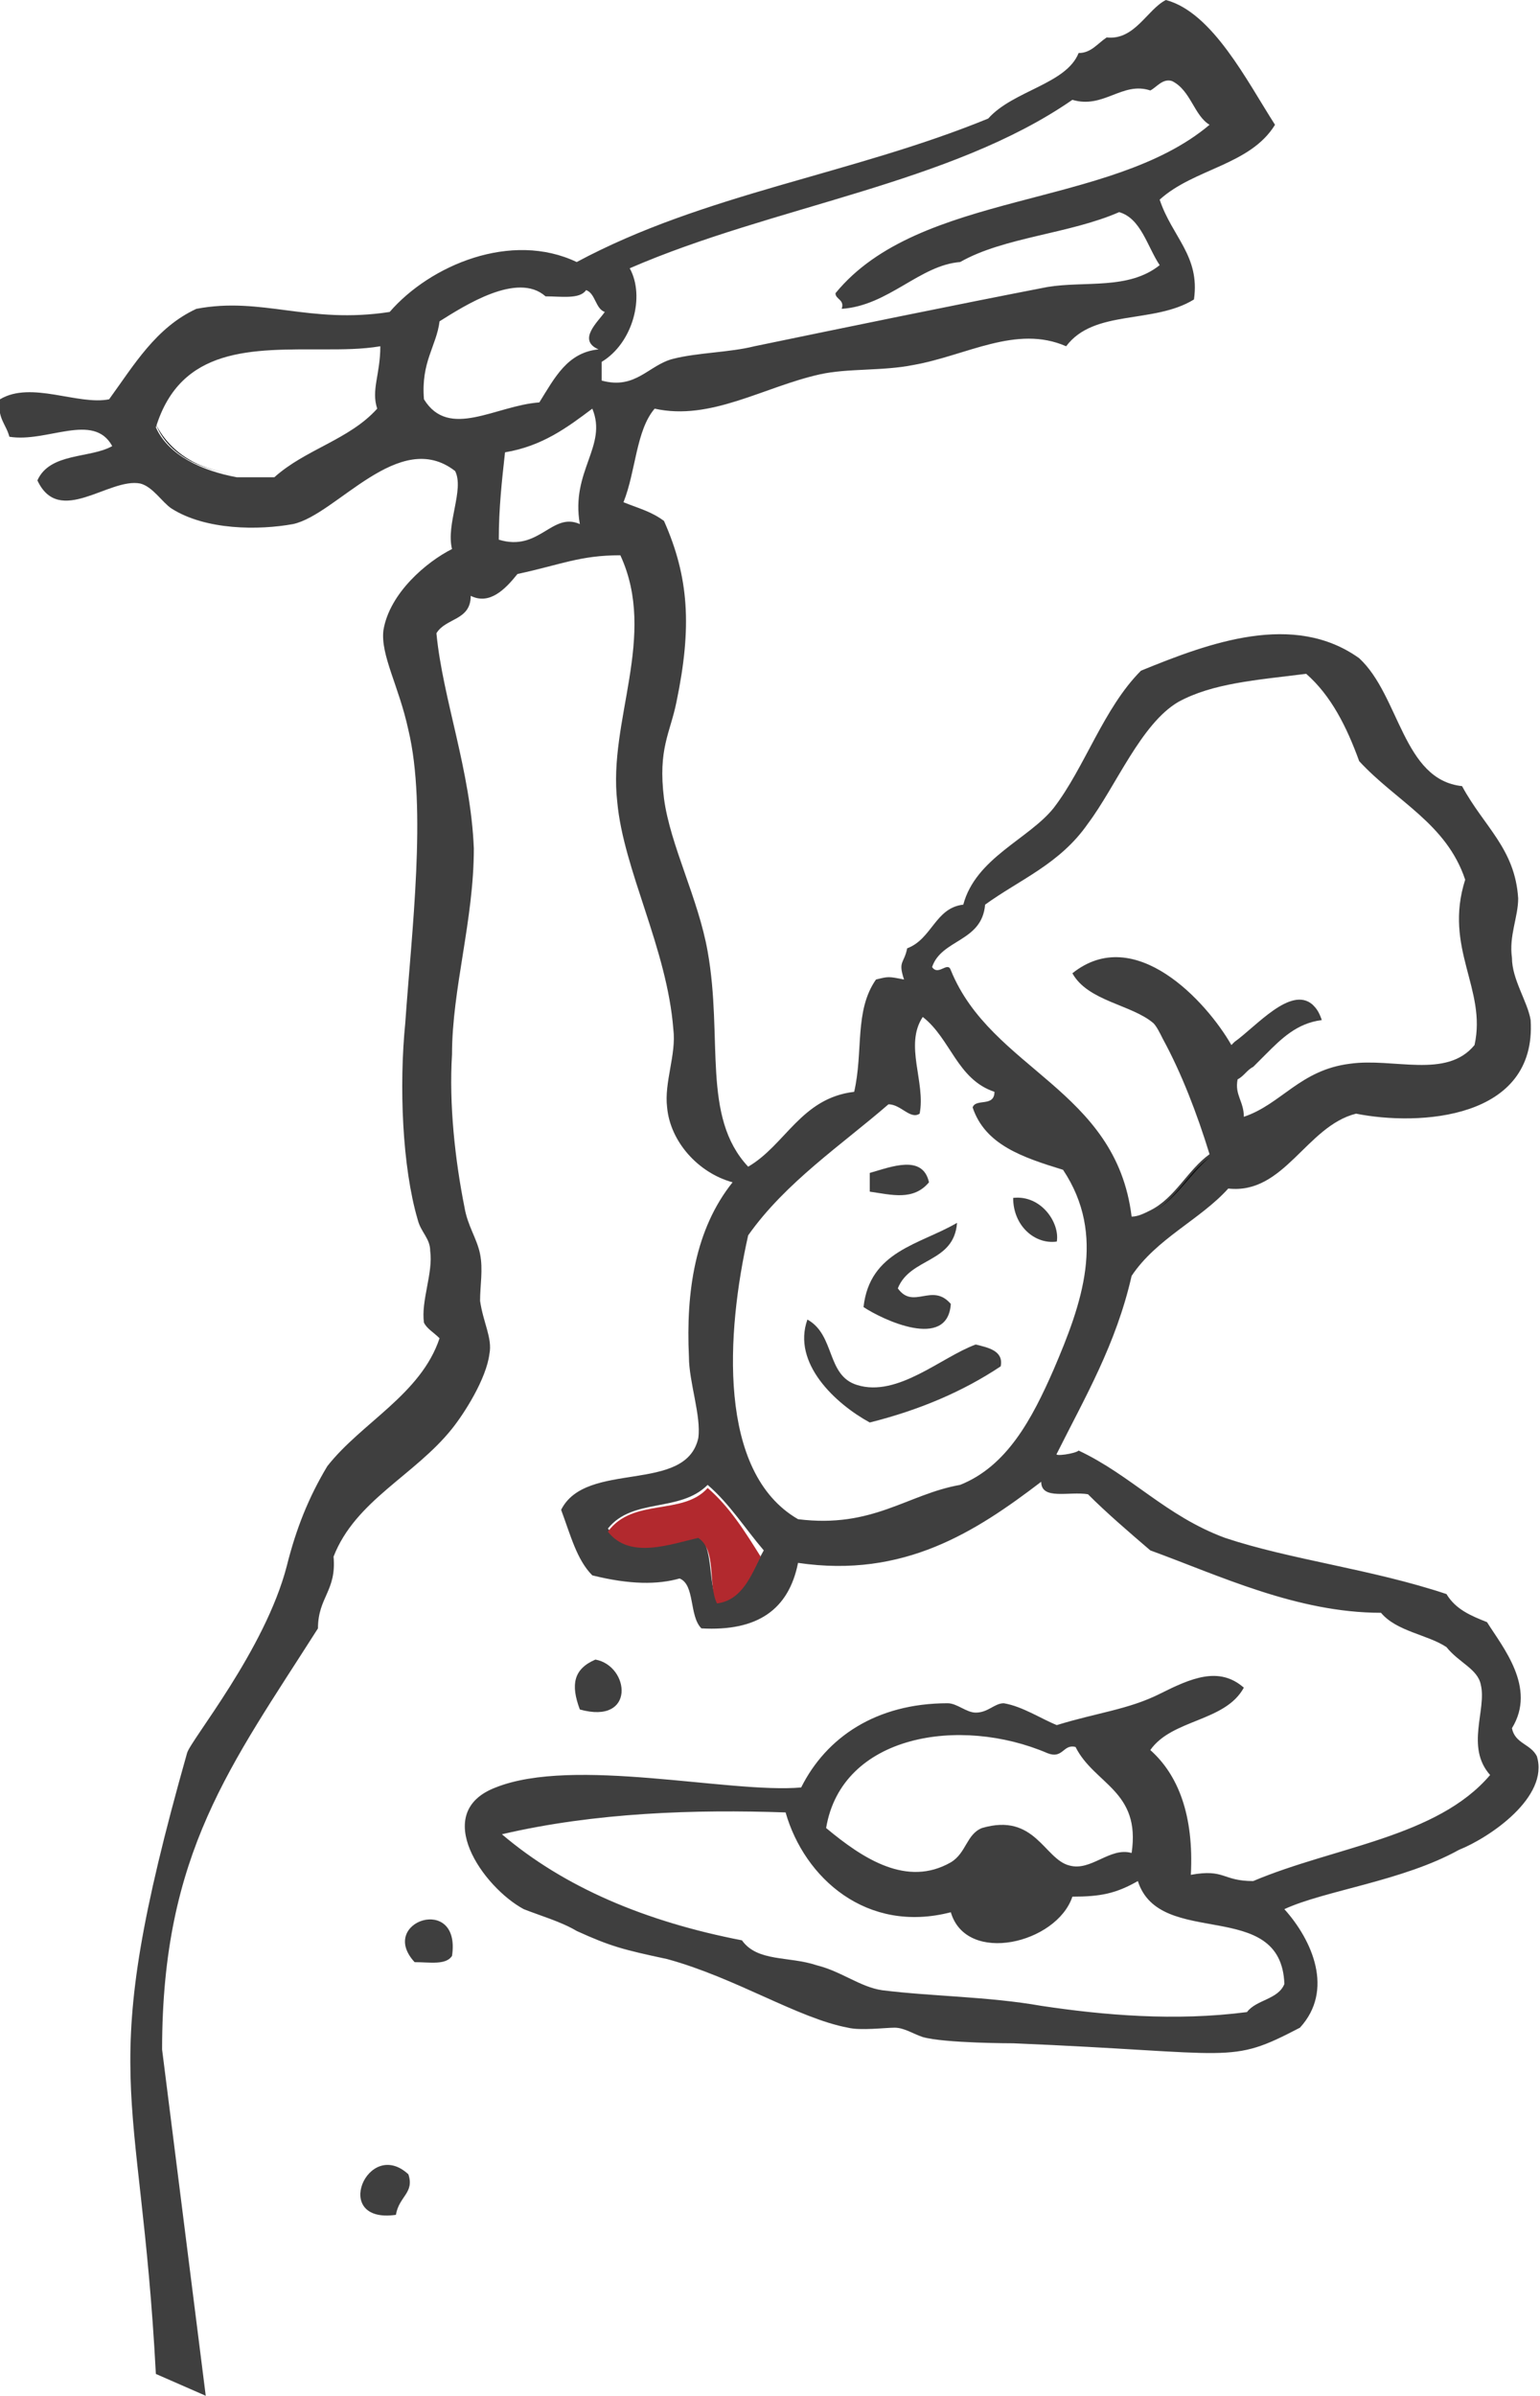 <svg id="Calque_1" xmlns="http://www.w3.org/2000/svg" viewBox="0 0 49.4 76.8">
  <style>
    .st0{fill:none;} .st1{fill:#3F3F3F;} .st2{fill:#020203;} .st3{fill:#b2292e;}
  </style>
  <g id="Cuisinier">
    <path class="st0" d="M10.3 11.1c-2.2 0-4.6-.1-5.4 2.5.9-2.6 3.2-2.5 5.4-2.5zm28.5 26c-.4-1.3-.8-2.6-1.5-3.7.7 1.1 1.1 2.3 1.5 3.7zm.8-3.6c.6-.5 1.8-1.8 2.5-1.2-.7-.6-1.8.7-2.5 1.2zm2.8-.7c-.8.1-1.3.6-1.8 1.1.5-.4 1-.9 1.8-1.1zM19.1 13.2c-.8.6-1.6 1.2-2.8 1.4-.1.9-.2 1.7-.2 2.8 1.3.4 1.6-.9 2.6-.5-.4-1.8.8-2.6.4-3.7zm24.5 11.3c-.3-1.2-.9-2.1-1.7-2.8.8.7 1.4 1.6 1.7 2.8zM19.3 11.2c-.8-.3 0-.9.2-1.2-.3-.2-.3-.6-.6-.7-.2.4-.8.2-1.3.2-.9-.8-2.6.3-3.4.8-.2.9-.7 1.3-.5 2.5.8 1.3 2.3.2 3.7.1.4-.8.8-1.6 1.9-1.7zm4.9-.1c2.9-.6 6.3-1.3 9.4-1.9 1.3-.2 2.6 0 3.6-.7-.4-.6-.5-1.5-1.2-1.7-1.6.6-3.6.7-5.1 1.6-1.2 0-2.2 1.3-3.8 1.5.1-.3-.2-.2-.2-.5 2.7-3.2 8.9-2.6 12-5.4-.6-.3-.7-1.1-1.2-1.4-.4 0-.5.2-.7.3-.8-.3-1.5.6-2.5.3-3.9 2.7-9.6 3.4-14.2 5.4.5.9.1 2.4-.9 3v.6c1.1.3 1.4-.5 2.2-.7.8-.1 1.7-.2 2.6-.4zm15.9 23.3l.4-.4c-.1.1-.2.3-.4.4zm-9.5 25.3c.4-.2.5-.9 1-1.1 1.7-.5 1.9 1 2.8 1.2.7.2 1.3-.6 2-.4.3-2-1.2-2.3-1.8-3.4-.5-.1-.4.4-.9.2-2.8-1.2-6.6-.6-7.1 2.5 1.2 1 2.6 1.8 4 1zm.7 1.5c.7.3 1.5.2 1.9-.4-.4.6-1.3.7-1.9.4z"/>
    <path class="st0" d="M36.4 60.3c-.7.4-1.2.6-2.1.5-.4 1.5-3.4 2.2-3.9.5-2.6.7-4.7-1.1-5.3-3.2-2.9 0-6.1 0-9.1.7 2 1.7 4.6 2.8 7.7 3.4.5.7 1.5.5 2.4.8.7.2 1.4.7 2.1.8 1.6.2 3.4.2 5.1.5 2 .3 4.3.5 6.6.2.3-.4 1-.4 1.1-.9 0-2.8-3.9-1.2-4.6-3.3zm-2.3-23c-1.2-.4-2.4-.8-2.9-2 .1-.3.8 0 .7-.5-1.1-.4-1.4-1.7-2.3-2.4-.5.9.1 2.1-.1 3.1-.3.2-.6-.3-1-.3-1.6 1.3-3.3 2.5-4.5 4.2-.7 3.1-1 7.6 1.6 9.1 2.3.3 3.4-.7 5.2-1.1 1.5-.7 2.3-2.2 3-3.9.9-1.8 1.7-4.1.3-6.2zm-6.1.3c.7-.2 1.6-.6 1.9.3-.5.6-1.2.4-1.9.3v-.6zm2.7 1.6c-.1 1.3-1.5 1.1-1.9 2.1.5.7 1.2-.1 1.7.5-.1 1.5-2.2.5-2.8 0 .2-1.7 1.8-1.9 3-2.6zM28 45.6c-1.1-.6-2.5-2-2-3.3.9.5.6 1.8 1.6 2.1 1.3.4 2.7-.9 3.8-1.3.4.1.9.2.9.8-1.4.7-2.7 1.3-4.3 1.7zm5.8-5.9c-.6.1-1.4-.5-1.4-1.4 1 0 1.6.9 1.4 1.4z"/>
    <path class="st1" d="M29.8 37.9c-.2-.9-1.2-.5-1.9-.3v.6c.7.1 1.4.3 1.9-.3zm2.7.5c0 .9.7 1.5 1.4 1.4.1-.6-.5-1.5-1.4-1.4zm-2 3.4c-.6-.7-1.2.2-1.7-.5.4-1 1.8-.8 1.9-2.1-1.2.7-2.8.9-3 2.7.6.4 2.7 1.4 2.8-.1zm.8 1.3c-1.1.4-2.5 1.7-3.8 1.3-1-.3-.7-1.6-1.6-2.1-.5 1.4.9 2.7 2 3.3 1.6-.4 3-1 4.2-1.8.1-.5-.4-.6-.8-.7zm-18 19.8c.5 0 1 .1 1.2-.2.3-2-2.4-1.1-1.2.2zm5.8-9.7c-.7.3-.8.8-.5 1.6 1.8.5 1.6-1.4.5-1.6zM12.7 71c.1-.6.6-.7.4-1.3-1.3-1.2-2.5 1.6-.4 1.3z"/>
    <path class="st1" d="M49.3 56.3c-.2-.4-.7-.4-.8-.9.8-1.3-.3-2.6-.8-3.4-.5-.2-1-.4-1.3-.9-2.4-.8-5-1.1-7.1-1.8-1.9-.7-3-2-4.7-2.8-.1.1-.8.2-.7.1.9-1.8 1.9-3.5 2.4-5.7.8-1.2 2.2-1.8 3.1-2.8 1.8.2 2.5-2 4.1-2.4 2 .4 5.8.2 5.6-3-.1-.6-.6-1.3-.6-2-.1-.7.2-1.3.2-1.9-.1-1.6-1.1-2.3-1.8-3.6-1.9-.2-2-2.9-3.3-4.1-2.1-1.5-4.8-.5-7 .4-1.2 1.2-1.8 3.1-2.8 4.4-.8 1-2.5 1.6-2.9 3.1-.9.1-1 1.1-1.8 1.4-.1.5-.3.4-.1 1-.5-.1-.5-.1-.9 0-.7 1-.4 2.3-.7 3.6-1.7.2-2.2 1.7-3.4 2.4-1.5-1.6-.8-4.1-1.3-6.9-.3-1.7-1.2-3.4-1.4-4.9-.2-1.6.2-2.1.4-3.1.5-2.4.4-4-.4-5.8-.4-.3-.8-.4-1.3-.6.4-1 .4-2.3 1-3 1.8.4 3.5-.7 5.3-1.1.9-.2 2-.1 3-.3 1.7-.3 3.3-1.3 4.9-.6.9-1.2 2.8-.7 4.1-1.5.2-1.4-.7-2-1.1-3.2 1.1-1 2.9-1.1 3.7-2.4-.9-1.4-2-3.6-3.5-4-.6.3-1 1.3-1.9 1.2-.3.2-.5.5-.9.5-.4 1-2.1 1.2-2.9 2.1-4.4 1.8-9.1 2.4-13.2 4.6-2.1-1-4.7.1-6 1.6-2.6.4-4.1-.5-6.2-.1-1.3.6-2 1.8-2.8 2.9-1 .2-2.5-.6-3.5 0-.1.6.2.8.3 1.2 1.2.2 2.7-.8 3.3.3-.7.4-2 .2-2.4 1.1.7 1.5 2.3-.1 3.3.1.4.1.7.6 1 .8 1.1.7 2.8.7 3.9.5 1.4-.3 3.4-3.1 5.2-1.7.3.6-.3 1.7-.1 2.5-.8.4-2 1.4-2.2 2.6-.1.8.5 1.8.8 3.2.6 2.5.1 6.5-.1 9.4-.2 2-.1 4.6.4 6.3.1.4.4.6.4 1 .1.7-.3 1.6-.2 2.3.1.2.3.3.5.5-.6 1.8-2.5 2.7-3.6 4.1-.6 1-1 2-1.3 3.2-.7 2.7-3.1 5.6-3.2 6-3 10.6-1.5 10.4-1 19.9l1.6.7-1.4-11.1c0-6.3 2.2-9.1 5-13.5 0-1 .6-1.2.5-2.3.7-1.8 2.6-2.6 3.8-4.1.4-.5 1.1-1.6 1.2-2.4.1-.5-.2-1-.3-1.7 0-.5.1-1 0-1.5s-.4-.9-.5-1.5c-.3-1.5-.5-3.3-.4-4.9 0-2.1.7-4.3.7-6.6-.1-2.5-1-4.8-1.2-6.9.3-.5 1.1-.4 1.1-1.2.6.3 1.1-.2 1.5-.7 1.4-.3 2-.6 3.3-.6 1.2 2.6-.4 5.3-.1 7.9.2 2.2 1.6 4.7 1.8 7.3.1.8-.3 1.7-.2 2.5.1 1.1 1 2.1 2.1 2.4-1.2 1.5-1.5 3.5-1.4 5.6 0 .8.4 1.9.3 2.6-.4 1.8-3.6.7-4.4 2.3.3.8.5 1.6 1 2.1 1.2.3 2.1.3 2.8.1.5.2.3 1.2.7 1.6 1.8.1 2.8-.6 3.1-2.1 3.4.5 5.7-1 7.8-2.6 0 .6.9.3 1.5.4.6.6 1.3 1.2 2 1.8 2.2.8 4.7 2 7.4 2 .5.6 1.5.7 2.1 1.1.4.5 1 .7 1.1 1.2.2.8-.5 2 .3 2.9-1.7 2-5 2.3-7.6 3.4-1 0-.9-.4-2-.2.1-1.9-.4-3.2-1.3-4 .7-1 2.4-.9 3-2-.8-.7-1.7-.3-2.7.2s-2 .6-3.3 1c-.5-.2-1.1-.6-1.7-.7-.3 0-.5.3-.9.3-.3 0-.6-.3-.9-.3-2.3 0-3.9 1.1-4.7 2.7-2.3.2-7.3-1-9.8 0-2.1.8-.4 3.2.9 3.9.5.2 1.2.4 1.7.7 1.1.5 1.5.6 2.9.9 2.2.6 4.2 1.9 5.8 2.2.4.1 1.2 0 1.5 0s.6.2.9.3c.7.2 2.9.2 2.9.2 7.2.3 6.9.7 9.2-.5 1.1-1.2.4-2.8-.5-3.8 1.3-.6 3.8-.9 5.6-1.9 1-.4 2.9-1.7 2.5-3zM12.1 13.1c-.9 1-2.3 1.3-3.3 2.2H7.6c-1.1-.2-2.2-.7-2.6-1.6.8-2.6 3.1-2.5 5.4-2.5.6 0 1.2 0 1.8-.1 0 .9-.3 1.4-.1 2zm6.5 3.7c-.9-.4-1.3.9-2.6.5 0-1 .1-1.9.2-2.8 1.2-.2 2-.8 2.8-1.4.5 1.2-.7 2-.4 3.7zm-1.3-3.9c-1.4.1-2.9 1.2-3.7-.1-.1-1.2.4-1.7.5-2.5.8-.5 2.5-1.6 3.4-.8.5 0 1.1.1 1.3-.2.3.1.3.6.6.7-.2.3-.9.9-.2 1.2-1 .1-1.4.9-1.9 1.7zm2-.7v-.6c1-.6 1.4-2.1.9-3 4.6-2 10.3-2.7 14.2-5.4 1 .3 1.6-.6 2.5-.3.2-.1.4-.4.7-.3.6.3.7 1.1 1.2 1.4-3.2 2.7-9.3 2.1-12 5.4 0 .2.3.2.2.5 1.5-.1 2.5-1.4 3.8-1.5 1.4-.8 3.5-.9 5.1-1.6.7.2.9 1.1 1.3 1.7-1 .8-2.4.5-3.6.7-3.1.6-6.5 1.3-9.4 1.9-.8.2-1.8.2-2.6.4s-1.2 1-2.3.7zM31.6 29c1.1-.8 2.4-1.3 3.3-2.6.9-1.2 1.7-3.2 2.9-3.9 1.1-.6 2.5-.7 4.1-.9.8.7 1.3 1.7 1.7 2.8 1.2 1.3 2.8 2 3.4 3.8-.7 2.2.7 3.5.3 5.3-.9 1.1-2.6.4-4 .6-1.6.2-2.2 1.3-3.4 1.7 0-.5-.3-.7-.2-1.2.2-.1.3-.3.5-.4l.4-.4c.5-.5 1-1 1.8-1.1-.1-.3-.2-.4-.3-.5-.7-.6-1.8.7-2.5 1.2l-.1.1c-.8-1.4-3.1-3.9-5.1-2.3.5.9 1.9 1 2.6 1.6.1.1.2.3.3.5.6 1.1 1.1 2.4 1.5 3.7-.7.5-1.1 1.4-1.9 1.8-.2.1-.4.2-.6.2-.5-4.1-4.5-4.7-5.8-7.9-.1-.3-.4.2-.6-.1.3-.9 1.6-.8 1.7-2zM23 51.3c-.3-.6-.1-1.7-.6-2.1-.9.2-2.2.7-2.9-.2.8-1 2.3-.5 3.2-1.4.7.6 1.2 1.4 1.8 2.1-.4.7-.6 1.5-1.5 1.6zm7.8-3.7c-1.7.3-2.8 1.4-5.2 1.1-2.6-1.5-2.3-6-1.6-9.1 1.2-1.7 3-2.9 4.5-4.2.4 0 .7.5 1 .3.2-1-.5-2.2.1-3.1.9.7 1.1 2 2.3 2.4 0 .5-.6.2-.7.5.4 1.2 1.6 1.6 2.9 2 1.4 2.1.6 4.3-.3 6.4-.7 1.6-1.5 3.1-3 3.7zm2.8 8.6c.5.2.5-.3.9-.2.6 1.2 2.1 1.4 1.8 3.4-.7-.2-1.3.6-2 .4-.8-.2-1.1-1.7-2.8-1.2-.5.2-.5.8-1 1.1-1.4.8-2.8-.1-4-1.1.5-3 4.3-3.6 7.1-2.4zm6.4 8.3c-2.3.3-4.6.1-6.6-.2-1.7-.3-3.5-.3-5.1-.5-.7-.1-1.3-.6-2.1-.8-.9-.3-1.9-.1-2.4-.8-3.1-.6-5.7-1.7-7.7-3.4 3-.7 6.2-.8 9.1-.7.6 2.1 2.6 3.9 5.3 3.2.5 1.7 3.4 1 3.9-.5.9 0 1.4-.1 2.1-.5.7 2.2 4.6.5 4.7 3.3-.2.5-.9.5-1.2.9z"/>
    <path class="st2" d="M5 13.6c.5 1 1.5 1.5 2.6 1.6-1.1-.1-2.2-.6-2.6-1.6zm32.1 19.3c-.8-.6-2.2-.7-2.6-1.6.4.9 1.8 1 2.6 1.6zm-.2 6c.8-.4 1.2-1.2 1.9-1.8-.7.5-1.1 1.4-1.9 1.8zm5.2-6.6c.1.1.2.3.3.5-.1-.2-.2-.4-.3-.5z"/>
    <path class="st3" d="M22.7 47.7c-.8.9-2.4.3-3.2 1.4.7.9 2 .4 2.9.2.6.4.3 1.5.6 2.1.8-.1 1.1-.9 1.4-1.5-.5-.8-1-1.6-1.7-2.2z"/>
  </g>
</svg>